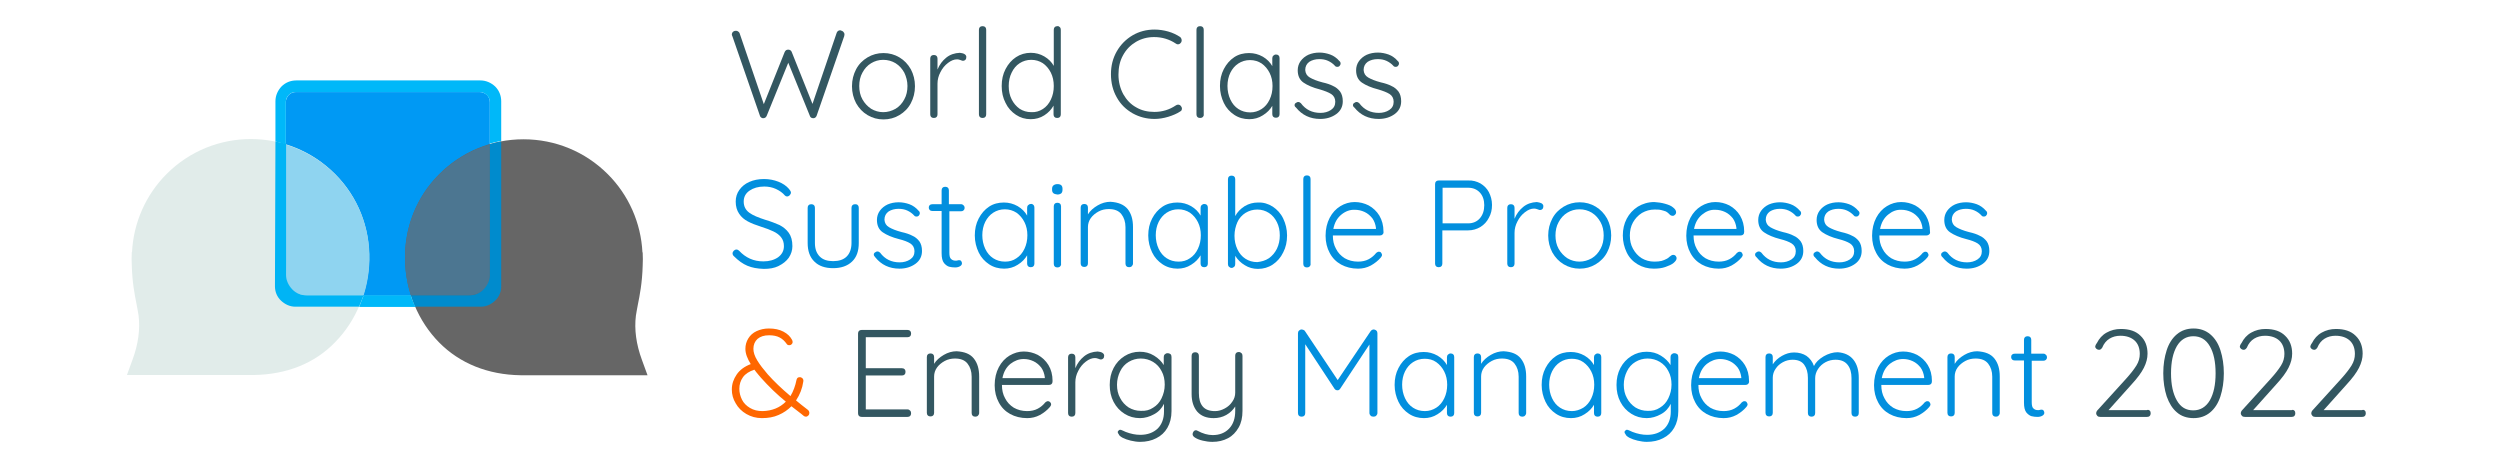 <?xml version="1.0" encoding="utf-8"?>
<!-- Generator: Adobe Illustrator 26.4.1, SVG Export Plug-In . SVG Version: 6.00 Build 0)  -->
<svg version="1.1" id="Capa_1" xmlns="http://www.w3.org/2000/svg" xmlns:xlink="http://www.w3.org/1999/xlink" x="0px" y="0px"
	 viewBox="0 0 1032 188" style="enable-background:new 0 0 1032 188;" xml:space="preserve">
<style type="text/css">
	.st0{fill:#335761;}
	.st1{fill:#028FDE;}
	.st2{fill:#FF6700;}
	.st3{fill:none;stroke:#666666;stroke-width:30;stroke-miterlimit:10;}
	.st4{fill:#0099F4;}
	.st5{fill:#666666;}
	.st6{fill:#4C7691;}
	.st7{fill:#E1ECEA;}
	.st8{fill:#8FD4F0;}
	.st9{fill:#00B8F9;}
	.st10{fill:#008BCD;}
	.st11{fill:#00B4F5;}
</style>
<g>
	<g>
		<path class="st0" d="M348.1,13.1c0.3,0.3,0.5,0.7,0.5,1.1l-0.1,0.7l-11.4,32.9c-0.1,0.3-0.3,0.5-0.5,0.7c-0.3,0.2-0.5,0.3-0.8,0.3
			c-0.8,0-1.3-0.3-1.5-1l-8.9-21.9l-8.9,21.9c-0.3,0.7-0.8,1-1.5,1c-0.3,0-0.6-0.1-0.8-0.3c-0.3-0.2-0.4-0.4-0.5-0.7l-11.4-32.9
			c-0.1-0.2-0.2-0.4-0.2-0.6c0-0.5,0.2-0.9,0.5-1.2c0.4-0.3,0.7-0.4,1.2-0.4c0.3,0,0.7,0.1,0.9,0.3c0.3,0.2,0.5,0.4,0.6,0.7
			L315.3,43l8.6-21.5c0.3-0.7,0.8-1,1.4-1c0.3,0,0.6,0,0.9,0.2c0.3,0.2,0.5,0.4,0.6,0.7l8.6,21.5l10-29.4c0.3-0.7,0.8-1,1.5-1
			C347.4,12.7,347.8,12.8,348.1,13.1z"/>
		<path class="st0" d="M376,42.6c-1.1,2.1-2.7,3.7-4.7,4.9c-2,1.2-4.2,1.8-6.6,1.8c-2.4,0-4.6-0.6-6.6-1.8c-2-1.2-3.5-2.8-4.7-4.9
			c-1.1-2.1-1.7-4.4-1.7-7s0.6-4.9,1.7-7c1.1-2.1,2.7-3.7,4.7-4.9c2-1.2,4.2-1.8,6.6-1.8c2.4,0,4.6,0.6,6.6,1.8
			c2,1.2,3.5,2.8,4.7,4.9c1.1,2.1,1.7,4.4,1.7,7S377.1,40.5,376,42.6z M373.3,30c-0.9-1.6-2-2.9-3.6-3.9c-1.5-0.9-3.2-1.4-5.1-1.4
			c-1.9,0-3.5,0.5-5,1.4c-1.5,0.9-2.7,2.2-3.6,3.9c-0.9,1.6-1.3,3.5-1.3,5.5c0,2,0.4,3.9,1.3,5.5c0.9,1.6,2.1,2.9,3.6,3.9
			c1.5,0.9,3.2,1.4,5,1.4c1.8,0,3.5-0.5,5.1-1.4c1.5-0.9,2.7-2.2,3.6-3.9c0.9-1.6,1.3-3.5,1.3-5.5C374.6,33.5,374.1,31.7,373.3,30z"
			/>
		<path class="st0" d="M398.1,22.3c0.5,0.3,0.8,0.7,0.8,1.2c0,0.5-0.1,0.9-0.4,1.2c-0.3,0.3-0.6,0.4-1,0.4c-0.2,0-0.5-0.1-1-0.3
			c-0.5-0.2-1-0.3-1.4-0.3c-1.3,0-2.5,0.5-3.8,1.5c-1.3,1-2.3,2.2-3.1,3.8c-0.8,1.5-1.2,3.1-1.2,4.7v12.7c0,0.4-0.1,0.8-0.4,1.1
			c-0.3,0.3-0.7,0.4-1.1,0.4c-0.4,0-0.8-0.1-1.1-0.4c-0.3-0.3-0.4-0.7-0.4-1.1v-23c0-0.4,0.1-0.8,0.4-1.1c0.3-0.3,0.7-0.4,1.1-0.4
			c0.4,0,0.8,0.1,1.1,0.4c0.3,0.3,0.4,0.7,0.4,1.1v4.5c0.8-2,2-3.6,3.6-4.9c1.6-1.3,3.5-1.9,5.6-2C396.9,21.9,397.6,22,398.1,22.3z"
			/>
		<path class="st0" d="M406.7,48.3c-0.3,0.3-0.7,0.4-1.1,0.4c-0.4,0-0.8-0.1-1.1-0.4c-0.3-0.3-0.4-0.7-0.4-1.1V12.3
			c0-0.4,0.1-0.8,0.4-1.1c0.3-0.3,0.7-0.4,1.1-0.4c0.4,0,0.8,0.1,1.1,0.4c0.3,0.3,0.4,0.7,0.4,1.1v34.9
			C407.1,47.6,407,48,406.7,48.3z"/>
		<path class="st0" d="M437.5,11.2c0.3,0.3,0.4,0.7,0.4,1.1v34.9c0,0.4-0.1,0.8-0.4,1.1c-0.3,0.3-0.7,0.4-1.1,0.4
			c-0.4,0-0.8-0.1-1.1-0.4c-0.3-0.3-0.4-0.7-0.4-1.1v-3.6c-0.9,1.6-2.1,2.9-3.8,4c-1.7,1.1-3.6,1.6-5.6,1.6c-2.3,0-4.3-0.6-6.1-1.8
			c-1.8-1.2-3.3-2.8-4.3-4.9c-1.1-2.1-1.6-4.4-1.6-7c0-2.6,0.5-4.9,1.6-7c1.1-2.1,2.5-3.7,4.3-4.9c1.8-1.2,3.9-1.8,6.1-1.8
			c2,0,3.9,0.5,5.6,1.5c1.7,1,3,2.3,3.9,3.9V12.3c0-0.4,0.1-0.8,0.4-1.1c0.3-0.3,0.7-0.4,1.1-0.4C436.8,10.7,437.2,10.9,437.5,11.2z
			 M430.5,45c1.4-0.9,2.5-2.2,3.3-3.9c0.8-1.7,1.2-3.5,1.2-5.6c0-2-0.4-3.9-1.2-5.5c-0.8-1.6-1.9-2.9-3.3-3.9
			c-1.4-0.9-3-1.4-4.8-1.4c-1.8,0-3.4,0.5-4.8,1.4c-1.4,0.9-2.5,2.2-3.3,3.9c-0.8,1.6-1.2,3.5-1.2,5.5c0,2.1,0.4,3.9,1.2,5.5
			c0.8,1.6,1.9,2.9,3.3,3.9c1.4,0.9,3,1.4,4.8,1.4C427.5,46.4,429.1,45.9,430.5,45z"/>
		<path class="st0" d="M487.8,16.7c0,0.3-0.1,0.7-0.4,1c-0.3,0.4-0.7,0.6-1.2,0.6c-0.3,0-0.5-0.1-0.8-0.3c-2.7-1.8-5.7-2.7-9-2.7
			c-2.8,0-5.3,0.7-7.5,2c-2.2,1.3-4,3.1-5.3,5.5c-1.3,2.3-1.9,5-1.9,8c0,3,0.7,5.7,2,8.1c1.3,2.3,3.1,4.2,5.3,5.4
			c2.2,1.3,4.7,1.9,7.5,1.9c3.3,0,6.2-0.9,8.9-2.7c0.3-0.2,0.6-0.3,0.9-0.3c0.5,0,0.9,0.2,1.2,0.6c0.2,0.3,0.4,0.6,0.4,1
			c0,0.5-0.2,1-0.7,1.2c-1.3,0.9-3,1.6-4.9,2.2c-2,0.6-3.9,0.9-5.7,0.9c-3.3,0-6.3-0.8-9-2.3c-2.8-1.6-5-3.7-6.6-6.6
			c-1.6-2.8-2.4-6-2.4-9.6c0-3.5,0.8-6.6,2.4-9.4c1.6-2.8,3.8-5,6.5-6.6c2.7-1.6,5.8-2.4,9.1-2.4c1.9,0,3.8,0.3,5.6,0.8
			c1.8,0.5,3.5,1.3,5,2.3C487.6,15.7,487.8,16.2,487.8,16.7z"/>
		<path class="st0" d="M496.5,48.3c-0.3,0.3-0.7,0.4-1.1,0.4s-0.8-0.1-1.1-0.4c-0.3-0.3-0.4-0.7-0.4-1.1V12.3c0-0.4,0.1-0.8,0.4-1.1
			c0.3-0.3,0.7-0.4,1.1-0.4s0.8,0.1,1.1,0.4c0.3,0.3,0.4,0.7,0.4,1.1v34.9C497,47.6,496.8,48,496.5,48.3z"/>
		<path class="st0" d="M527.8,22.9c0.3,0.3,0.4,0.7,0.4,1.1v23.1c0,0.4-0.1,0.8-0.4,1.1c-0.3,0.3-0.7,0.4-1.1,0.4s-0.8-0.1-1.1-0.4
			c-0.3-0.3-0.4-0.7-0.4-1.1v-3.4c-0.9,1.5-2.1,2.8-3.9,3.9c-1.7,1.1-3.6,1.6-5.6,1.6c-2.3,0-4.4-0.6-6.2-1.8
			c-1.8-1.2-3.3-2.8-4.3-4.9c-1-2.1-1.6-4.4-1.6-7c0-2.6,0.5-4.9,1.6-7c1.1-2.1,2.5-3.7,4.3-4.9c1.8-1.2,3.9-1.7,6.1-1.7
			c2.1,0,3.9,0.5,5.7,1.5c1.7,1,3,2.3,3.9,3.9v-3.2c0-0.4,0.1-0.8,0.4-1.1c0.3-0.3,0.7-0.5,1.1-0.5S527.5,22.6,527.8,22.9z
			 M520.8,45c1.4-0.9,2.5-2.2,3.3-3.9c0.8-1.7,1.2-3.5,1.2-5.6c0-2-0.4-3.8-1.2-5.4c-0.8-1.6-1.9-2.9-3.3-3.9
			c-1.4-0.9-3-1.4-4.8-1.4c-1.8,0-3.4,0.5-4.8,1.4c-1.4,0.9-2.5,2.2-3.3,3.8c-0.8,1.6-1.2,3.5-1.2,5.5s0.4,3.9,1.2,5.6
			c0.8,1.7,1.9,3,3.3,3.9c1.4,0.9,3,1.4,4.9,1.4C517.8,46.4,519.4,45.9,520.8,45z"/>
		<path class="st0" d="M534.4,43.4c0-0.4,0.2-0.8,0.7-1c0.2-0.2,0.5-0.3,0.8-0.3c0.4,0,0.8,0.2,1.1,0.5c2,2.7,4.7,4,8.1,4
			c1.6,0,3.1-0.4,4.3-1.2c1.2-0.8,1.8-1.9,1.8-3.4c0-1.4-0.6-2.5-1.7-3.2c-1.1-0.7-2.7-1.3-4.7-1.9c-2.8-0.7-5.1-1.7-6.7-2.8
			c-1.6-1.1-2.4-2.8-2.4-5.1c0-1.4,0.4-2.7,1.2-3.8c0.8-1.1,1.9-2,3.2-2.6c1.4-0.6,2.9-0.9,4.6-0.9c1.5,0,3,0.3,4.4,0.8
			s2.8,1.5,3.8,2.7c0.3,0.2,0.5,0.6,0.5,1c0,0.4-0.2,0.8-0.5,1.1c-0.2,0.2-0.5,0.3-0.9,0.3c-0.3,0-0.7-0.1-0.9-0.4
			c-0.8-0.9-1.8-1.6-2.9-2.1c-1.1-0.5-2.3-0.7-3.6-0.7c-1.6,0-3,0.4-4.1,1.1c-1.1,0.8-1.7,1.9-1.7,3.4c0.1,1.4,0.7,2.4,1.9,3.1
			c1.2,0.7,2.9,1.4,5.2,2c1.8,0.4,3.3,0.9,4.4,1.5c1.2,0.5,2.1,1.3,2.9,2.3c0.7,1,1.1,2.3,1.1,4c0,2.2-0.9,4-2.7,5.3
			c-1.8,1.3-4,2-6.6,2c-4.2,0-7.5-1.6-10-4.7C534.6,44.1,534.4,43.8,534.4,43.4z"/>
		<path class="st0" d="M558.5,43.4c0-0.4,0.2-0.8,0.7-1c0.2-0.2,0.5-0.3,0.8-0.3c0.4,0,0.8,0.2,1.1,0.5c2,2.7,4.7,4,8.1,4
			c1.6,0,3.1-0.4,4.3-1.2c1.2-0.8,1.8-1.9,1.8-3.4c0-1.4-0.6-2.5-1.7-3.2c-1.1-0.7-2.7-1.3-4.7-1.9c-2.8-0.7-5.1-1.7-6.7-2.8
			c-1.6-1.1-2.4-2.8-2.4-5.1c0-1.4,0.4-2.7,1.2-3.8c0.8-1.1,1.9-2,3.2-2.6c1.4-0.6,2.9-0.9,4.6-0.9c1.5,0,3,0.3,4.4,0.8
			s2.8,1.5,3.8,2.7c0.3,0.2,0.5,0.6,0.5,1c0,0.4-0.2,0.8-0.5,1.1c-0.2,0.2-0.5,0.3-0.9,0.3c-0.3,0-0.7-0.1-0.9-0.4
			c-0.8-0.9-1.8-1.6-2.9-2.1c-1.1-0.5-2.3-0.7-3.6-0.7c-1.6,0-3,0.4-4.1,1.1c-1.1,0.8-1.7,1.9-1.7,3.4c0.1,1.4,0.7,2.4,1.9,3.1
			c1.2,0.7,2.9,1.4,5.2,2c1.8,0.4,3.3,0.9,4.4,1.5c1.2,0.5,2.1,1.3,2.9,2.3c0.7,1,1.1,2.3,1.1,4c0,2.2-0.9,4-2.7,5.3
			c-1.8,1.3-4,2-6.6,2c-4.2,0-7.5-1.6-10-4.7C558.7,44.1,558.5,43.8,558.5,43.4z"/>
		<path class="st1" d="M308.5,109.7c-1.9-0.8-3.7-2.1-5.5-3.9c-0.4-0.3-0.6-0.8-0.6-1.2c0-0.4,0.2-0.8,0.5-1.1
			c0.3-0.3,0.7-0.5,1.1-0.5s0.8,0.2,1.1,0.5c2.7,2.9,6,4.4,10,4.4c2.5,0,4.5-0.6,6.1-1.7c1.6-1.2,2.4-2.7,2.4-4.6
			c0-1.5-0.4-2.7-1.2-3.7c-0.8-1-1.9-1.8-3.2-2.4c-1.3-0.6-3-1.3-5-1.9c-2.2-0.7-4-1.4-5.5-2.2c-1.5-0.8-2.7-1.8-3.6-3.2
			c-0.9-1.3-1.4-3-1.4-5c0-1.8,0.5-3.4,1.5-4.8c1-1.4,2.3-2.5,4.1-3.3c1.8-0.8,3.8-1.2,6.1-1.2c2.1,0,4.1,0.4,5.9,1.1
			c1.8,0.7,3.3,1.7,4.4,3c0.5,0.6,0.8,1.1,0.8,1.5c0,0.4-0.2,0.7-0.5,1.1c-0.3,0.3-0.7,0.5-1.1,0.5c-0.3,0-0.6-0.1-0.9-0.4
			c-0.9-1.1-2.2-2-3.7-2.7c-1.5-0.7-3.2-1-4.8-1c-2.5,0-4.5,0.6-6.1,1.7c-1.6,1.1-2.4,2.6-2.4,4.5c0,2,0.8,3.5,2.3,4.6
			c1.5,1.1,3.7,2,6.5,2.9c2.4,0.7,4.4,1.5,6,2.2c1.5,0.8,2.8,1.8,3.8,3.2c1,1.4,1.5,3.2,1.5,5.5c0,1.7-0.5,3.3-1.5,4.8
			c-1,1.4-2.4,2.5-4.2,3.4s-3.8,1.2-6.1,1.2C312.5,110.9,310.4,110.5,308.5,109.7z"/>
		<path class="st1" d="M354.1,84.7c0.3,0.3,0.4,0.7,0.4,1.1v14.5c0,3.4-0.9,5.9-2.8,7.7c-1.9,1.8-4.5,2.7-7.8,2.7
			c-3.3,0-5.9-0.9-7.7-2.7c-1.9-1.8-2.8-4.4-2.8-7.7V85.8c0-0.4,0.1-0.8,0.4-1.1c0.3-0.3,0.7-0.4,1.1-0.4c0.4,0,0.8,0.1,1.1,0.4
			c0.3,0.3,0.4,0.7,0.4,1.1v14.5c0,2.5,0.7,4.3,2,5.6c1.3,1.3,3.1,1.9,5.5,1.9c2.4,0,4.3-0.6,5.6-1.9c1.3-1.3,2-3.2,2-5.6V85.8
			c0-0.4,0.1-0.8,0.4-1.1c0.3-0.3,0.7-0.4,1.1-0.4C353.5,84.3,353.9,84.4,354.1,84.7z"/>
		<path class="st1" d="M360.7,105.1c0-0.4,0.2-0.8,0.7-1c0.2-0.2,0.5-0.3,0.8-0.3c0.4,0,0.8,0.2,1.1,0.5c2,2.7,4.7,4,8.1,4
			c1.6,0,3.1-0.4,4.3-1.2c1.2-0.8,1.8-1.9,1.8-3.4c0-1.4-0.6-2.5-1.7-3.2c-1.1-0.7-2.7-1.3-4.7-1.8c-2.8-0.7-5.1-1.7-6.7-2.8
			c-1.6-1.1-2.4-2.8-2.4-5.1c0-1.4,0.4-2.7,1.2-3.8c0.8-1.1,1.9-2,3.2-2.6c1.4-0.6,2.9-0.9,4.6-0.9c1.5,0,3,0.3,4.4,0.8
			s2.8,1.5,3.8,2.7c0.3,0.2,0.5,0.6,0.5,1c0,0.4-0.2,0.8-0.5,1.1c-0.2,0.2-0.5,0.3-0.9,0.3c-0.3,0-0.7-0.1-0.9-0.4
			c-0.8-0.9-1.8-1.6-2.9-2.1c-1.1-0.5-2.3-0.7-3.6-0.7c-1.6,0-3,0.4-4.1,1.1c-1.1,0.8-1.7,1.9-1.7,3.4c0.1,1.4,0.7,2.4,1.9,3.1
			s2.9,1.4,5.2,2c1.8,0.4,3.3,0.9,4.4,1.5c1.2,0.5,2.1,1.3,2.9,2.3c0.7,1,1.1,2.3,1.1,4c0,2.2-0.9,4-2.7,5.3c-1.8,1.3-4,2-6.6,2
			c-4.2,0-7.5-1.6-10-4.7C360.9,105.8,360.7,105.4,360.7,105.1z"/>
		<path class="st1" d="M391.9,87.1v17.2c0,1.3,0.2,2.2,0.7,2.6c0.5,0.5,1.1,0.7,1.9,0.7c0.2,0,0.5,0,0.8-0.1
			c0.3-0.1,0.5-0.1,0.7-0.1c0.3,0,0.6,0.1,0.8,0.4c0.2,0.3,0.3,0.6,0.3,0.9c0,0.5-0.3,0.9-0.8,1.2c-0.5,0.3-1.2,0.5-2,0.5
			c-0.9,0-1.7-0.1-2.5-0.3c-0.7-0.2-1.4-0.7-2.1-1.5c-0.7-0.9-1-2.2-1-4.1V87.1h-3.8c-0.4,0-0.8-0.1-1.1-0.4c-0.3-0.3-0.4-0.6-0.4-1
			c0-0.4,0.1-0.8,0.4-1c0.3-0.3,0.6-0.4,1.1-0.4h3.8v-5.7c0-0.4,0.1-0.8,0.4-1.1c0.3-0.3,0.7-0.4,1.1-0.4c0.4,0,0.8,0.1,1.1,0.4
			s0.4,0.7,0.4,1.1v5.7h5.1c0.4,0,0.7,0.2,1,0.5c0.3,0.3,0.4,0.7,0.4,1c0,0.4-0.1,0.7-0.4,1c-0.3,0.3-0.6,0.4-1,0.4H391.9z"/>
		<path class="st1" d="M426.6,84.6c0.3,0.3,0.4,0.7,0.4,1.1v23.1c0,0.4-0.1,0.8-0.4,1.1c-0.3,0.3-0.7,0.4-1.1,0.4
			c-0.4,0-0.8-0.1-1.1-0.4c-0.3-0.3-0.4-0.7-0.4-1.1v-3.4c-0.9,1.5-2.1,2.8-3.9,3.9c-1.7,1.1-3.6,1.6-5.6,1.6
			c-2.3,0-4.4-0.6-6.2-1.8c-1.8-1.2-3.3-2.8-4.3-4.9c-1-2.1-1.6-4.4-1.6-7s0.5-4.9,1.6-7c1.1-2.1,2.5-3.7,4.3-4.9
			c1.8-1.2,3.9-1.7,6.1-1.7c2.1,0,3.9,0.5,5.7,1.5c1.7,1,3,2.3,3.9,3.9v-3.2c0-0.4,0.1-0.8,0.4-1.1c0.3-0.3,0.7-0.5,1.1-0.5
			C425.9,84.1,426.3,84.3,426.6,84.6z M419.6,106.6c1.4-0.9,2.5-2.2,3.3-3.9c0.8-1.7,1.2-3.5,1.2-5.6c0-2-0.4-3.8-1.2-5.4
			c-0.8-1.6-1.9-2.9-3.3-3.9c-1.4-0.9-3-1.4-4.8-1.4c-1.8,0-3.4,0.5-4.8,1.4c-1.4,0.9-2.5,2.2-3.3,3.8c-0.8,1.6-1.2,3.5-1.2,5.5
			s0.4,3.9,1.2,5.6c0.8,1.7,1.9,3,3.3,3.9c1.4,0.9,3,1.4,4.9,1.4C416.6,108,418.2,107.6,419.6,106.6z"/>
		<path class="st1" d="M434.9,79.8c-0.4-0.3-0.6-0.8-0.6-1.4v-0.5c0-0.6,0.2-1.1,0.6-1.4c0.4-0.3,0.9-0.5,1.6-0.5
			c1.4,0,2.1,0.6,2.1,1.9v0.5c0,0.6-0.2,1.1-0.5,1.4c-0.4,0.3-0.9,0.5-1.6,0.5C435.9,80.2,435.3,80.1,434.9,79.8z M437.6,110
			c-0.3,0.3-0.7,0.4-1.1,0.4c-0.4,0-0.8-0.1-1.1-0.4c-0.3-0.3-0.4-0.7-0.4-1.1V85.2c0-0.4,0.1-0.8,0.4-1.1c0.3-0.3,0.7-0.4,1.1-0.4
			c0.4,0,0.8,0.1,1.1,0.4c0.3,0.3,0.4,0.7,0.4,1.1v23.6C438.1,109.3,437.9,109.7,437.6,110z"/>
		<path class="st1" d="M465.5,86.3c1.5,1.9,2.2,4.3,2.2,7.4v15.1c0,0.4-0.2,0.8-0.5,1.1c-0.3,0.3-0.7,0.4-1.1,0.4
			c-0.4,0-0.8-0.1-1.1-0.4c-0.3-0.3-0.4-0.7-0.4-1.1v-15c0-2.2-0.6-4-1.7-5.4c-1.1-1.4-2.8-2.1-5.2-2.1c-1.5,0-2.9,0.3-4.2,1
			c-1.3,0.7-2.4,1.6-3.2,2.7c-0.8,1.1-1.2,2.4-1.2,3.7v15c0,0.4-0.1,0.8-0.4,1.1c-0.3,0.3-0.7,0.4-1.1,0.4c-0.4,0-0.8-0.1-1.1-0.4
			s-0.4-0.7-0.4-1.1v-23c0-0.4,0.1-0.8,0.4-1.1c0.3-0.3,0.7-0.4,1.1-0.4c0.4,0,0.8,0.1,1.1,0.4c0.3,0.3,0.4,0.7,0.4,1.1v2.8
			c0.9-1.5,2.3-2.7,4-3.7c1.7-1,3.5-1.5,5.3-1.5C461.7,83.5,464,84.5,465.5,86.3z"/>
		<path class="st1" d="M498.2,84.6c0.3,0.3,0.4,0.7,0.4,1.1v23.1c0,0.4-0.1,0.8-0.4,1.1c-0.3,0.3-0.7,0.4-1.1,0.4s-0.8-0.1-1.1-0.4
			c-0.3-0.3-0.4-0.7-0.4-1.1v-3.4c-0.9,1.5-2.1,2.8-3.9,3.9c-1.7,1.1-3.6,1.6-5.6,1.6c-2.3,0-4.4-0.6-6.2-1.8
			c-1.8-1.2-3.3-2.8-4.3-4.9c-1-2.1-1.6-4.4-1.6-7s0.5-4.9,1.6-7c1.1-2.1,2.5-3.7,4.3-4.9c1.8-1.2,3.9-1.7,6.1-1.7
			c2.1,0,3.9,0.5,5.7,1.5c1.7,1,3,2.3,3.9,3.9v-3.2c0-0.4,0.1-0.8,0.4-1.1c0.3-0.3,0.7-0.5,1.1-0.5S497.9,84.3,498.2,84.6z
			 M491.2,106.6c1.4-0.9,2.5-2.2,3.3-3.9c0.8-1.7,1.2-3.5,1.2-5.6c0-2-0.4-3.8-1.2-5.4c-0.8-1.6-1.9-2.9-3.3-3.9
			c-1.4-0.9-3-1.4-4.8-1.4s-3.4,0.5-4.8,1.4c-1.4,0.9-2.5,2.2-3.3,3.8c-0.8,1.6-1.2,3.5-1.2,5.5s0.4,3.9,1.2,5.6
			c0.8,1.7,1.9,3,3.3,3.9c1.4,0.9,3,1.4,4.9,1.4C488.2,108,489.8,107.6,491.2,106.6z"/>
		<path class="st1" d="M525.4,85.3c1.8,1.2,3.3,2.8,4.3,4.9c1,2.1,1.6,4.4,1.6,7c0,2.6-0.5,4.9-1.6,7c-1,2.1-2.5,3.8-4.3,5
			s-3.9,1.8-6.1,1.8c-2,0-3.8-0.5-5.4-1.5c-1.7-1-3-2.3-4-3.9v3.4c0,0.4-0.1,0.8-0.4,1.1c-0.3,0.3-0.7,0.5-1.1,0.5
			c-0.4,0-0.8-0.2-1.1-0.5c-0.3-0.3-0.4-0.7-0.4-1.1V74c0-0.4,0.1-0.8,0.4-1.1c0.3-0.3,0.7-0.4,1.1-0.4c0.4,0,0.8,0.1,1.1,0.4
			c0.3,0.3,0.4,0.7,0.4,1.1v15.2c0.9-1.7,2.2-3,3.9-4.1c1.7-1,3.5-1.5,5.5-1.5C521.5,83.5,523.5,84.1,525.4,85.3z M523.8,106.6
			c1.4-1,2.5-2.3,3.3-3.9c0.8-1.7,1.2-3.5,1.2-5.5c0-2.1-0.4-3.9-1.2-5.5c-0.8-1.6-1.9-2.9-3.3-3.8c-1.4-0.9-3-1.4-4.8-1.4
			c-1.8,0-3.4,0.5-4.9,1.4c-1.4,0.9-2.6,2.2-3.3,3.8s-1.2,3.5-1.2,5.6s0.4,3.9,1.2,5.6c0.8,1.7,1.9,3,3.3,3.9c1.4,0.9,3,1.4,4.9,1.4
			C520.7,108,522.3,107.6,523.8,106.6z"/>
		<path class="st1" d="M540.6,110c-0.3,0.3-0.7,0.4-1.1,0.4s-0.8-0.1-1.1-0.4s-0.4-0.7-0.4-1.1V73.9c0-0.4,0.1-0.8,0.4-1.1
			c0.3-0.3,0.7-0.4,1.1-0.4s0.8,0.1,1.1,0.4c0.3,0.3,0.4,0.7,0.4,1.1v34.9C541.1,109.3,540.9,109.7,540.6,110z"/>
		<path class="st1" d="M570.7,96.8c-0.3,0.3-0.7,0.4-1.1,0.4h-19.4c0,2.1,0.4,3.9,1.3,5.5c0.8,1.6,2,2.9,3.6,3.9
			c1.6,0.9,3.4,1.4,5.5,1.4c1.6,0,3.1-0.3,4.4-1c1.3-0.7,2.3-1.6,3.1-2.6c0.4-0.3,0.7-0.5,1.1-0.5s0.7,0.1,0.9,0.4s0.4,0.6,0.4,0.9
			c0,0.4-0.2,0.7-0.5,1.1c-1.1,1.3-2.5,2.4-4.1,3.3c-1.7,0.9-3.4,1.3-5.3,1.3c-2.6,0-5-0.6-7-1.7c-2-1.1-3.6-2.7-4.7-4.8
			c-1.1-2-1.7-4.4-1.7-7.1c0-2.8,0.6-5.3,1.7-7.4c1.1-2.1,2.6-3.7,4.4-4.8c1.8-1.1,3.8-1.7,5.9-1.7c2.1,0,4,0.5,5.8,1.4
			c1.8,1,3.3,2.4,4.4,4.2c1.1,1.9,1.7,4,1.7,6.6C571.2,96.2,571,96.5,570.7,96.8z M553.7,88.6c-1.7,1.4-2.8,3.3-3.3,5.9H568v-0.4
			c-0.2-1.5-0.7-2.9-1.5-4c-0.9-1.1-1.9-2-3.2-2.6c-1.3-0.6-2.6-0.9-4-0.9C557.3,86.5,555.4,87.2,553.7,88.6z"/>
		<path class="st1" d="M611.1,75.7c1.5,0.9,2.7,2.1,3.5,3.6c0.8,1.6,1.3,3.3,1.3,5.3s-0.4,3.7-1.3,5.3c-0.8,1.6-2,2.9-3.5,3.8
			c-1.5,0.9-3.2,1.4-5.1,1.4h-10.6v13.7c0,0.4-0.1,0.8-0.4,1.1s-0.7,0.4-1.1,0.4c-0.4,0-0.8-0.1-1.1-0.4c-0.3-0.3-0.4-0.7-0.4-1.1
			V76c0-0.4,0.1-0.8,0.4-1.1c0.3-0.3,0.7-0.4,1.1-0.4h12.2C607.9,74.4,609.6,74.9,611.1,75.7z M610.9,90.1c1.2-1.4,1.8-3.2,1.8-5.4
			c0-2.1-0.6-3.9-1.8-5.2c-1.2-1.3-2.8-2-4.8-2h-10.6v14.7h10.6C608,92.2,609.7,91.5,610.9,90.1z"/>
		<path class="st1" d="M636.3,83.9c0.5,0.3,0.8,0.7,0.8,1.2c0,0.5-0.1,0.9-0.4,1.2c-0.3,0.3-0.6,0.4-1,0.4c-0.2,0-0.5-0.1-1-0.3
			c-0.5-0.2-1-0.3-1.4-0.3c-1.3,0-2.5,0.5-3.8,1.5c-1.3,1-2.3,2.2-3.1,3.8c-0.8,1.5-1.2,3.1-1.2,4.7v12.7c0,0.4-0.1,0.8-0.4,1.1
			c-0.3,0.3-0.7,0.4-1.1,0.4c-0.4,0-0.8-0.1-1.1-0.4s-0.4-0.7-0.4-1.1v-23c0-0.4,0.1-0.8,0.4-1.1c0.3-0.3,0.7-0.4,1.1-0.4
			c0.4,0,0.8,0.1,1.1,0.4c0.3,0.3,0.4,0.7,0.4,1.1v4.5c0.8-2,2-3.6,3.6-4.9s3.5-1.9,5.6-2C635.2,83.5,635.8,83.7,636.3,83.9z"/>
		<path class="st1" d="M663.4,104.2c-1.1,2.1-2.7,3.7-4.7,4.9c-2,1.2-4.2,1.8-6.6,1.8c-2.4,0-4.6-0.6-6.6-1.8
			c-2-1.2-3.5-2.8-4.7-4.9c-1.1-2.1-1.7-4.4-1.7-7s0.6-4.9,1.7-7c1.1-2.1,2.7-3.7,4.7-4.9c2-1.2,4.2-1.8,6.6-1.8
			c2.4,0,4.6,0.6,6.6,1.8c2,1.2,3.5,2.8,4.7,4.9c1.1,2.1,1.7,4.4,1.7,7S664.5,102.1,663.4,104.2z M660.7,91.7
			c-0.9-1.6-2-2.9-3.6-3.9c-1.5-0.9-3.2-1.4-5.1-1.4c-1.9,0-3.5,0.5-5,1.4c-1.5,0.9-2.7,2.2-3.6,3.9c-0.9,1.6-1.3,3.5-1.3,5.5
			c0,2,0.4,3.9,1.3,5.5c0.9,1.6,2.1,2.9,3.6,3.9c1.5,0.9,3.2,1.4,5,1.4c1.8,0,3.5-0.5,5.1-1.4c1.5-0.9,2.7-2.2,3.6-3.9
			c0.9-1.6,1.3-3.5,1.3-5.5S661.6,93.3,660.7,91.7z"/>
		<path class="st1" d="M687.3,84.1c1.4,0.4,2.5,0.8,3.3,1.5c0.8,0.6,1.3,1.3,1.3,2c0,0.4-0.1,0.7-0.4,1s-0.6,0.5-1,0.5
			c-0.3,0-0.6-0.1-0.8-0.2c-0.2-0.1-0.5-0.3-0.7-0.6c-0.4-0.4-0.9-0.8-1.3-1c-0.5-0.2-1.2-0.4-2-0.6c-0.8-0.2-1.7-0.2-2.7-0.2
			c-1.9,0-3.6,0.5-5.2,1.4c-1.6,1-2.8,2.3-3.7,3.9s-1.3,3.5-1.3,5.4c0,2.1,0.4,3.9,1.3,5.5c0.9,1.6,2,2.9,3.6,3.9
			c1.5,0.9,3.3,1.4,5.2,1.4c1.2,0,2.2-0.1,3-0.3c0.7-0.2,1.5-0.5,2.2-0.9c0.2-0.1,0.7-0.4,1.2-0.9c0.3-0.2,0.5-0.4,0.7-0.5
			c0.2-0.1,0.4-0.2,0.7-0.2c0.4,0,0.7,0.1,1,0.4c0.2,0.3,0.4,0.6,0.4,1c0,0.6-0.4,1.2-1.2,1.9c-0.8,0.7-2,1.2-3.4,1.7
			c-1.4,0.5-3,0.7-4.8,0.7c-2.5,0-4.7-0.6-6.7-1.8c-2-1.2-3.5-2.8-4.5-4.9s-1.6-4.4-1.6-7c0-2.5,0.5-4.8,1.6-6.9
			c1.1-2.1,2.6-3.7,4.6-5c2-1.2,4.3-1.9,6.8-1.9C684.4,83.5,685.9,83.7,687.3,84.1z"/>
		<path class="st1" d="M719.6,96.8c-0.3,0.3-0.7,0.4-1.1,0.4h-19.4c0,2.1,0.4,3.9,1.3,5.5c0.8,1.6,2,2.9,3.6,3.9
			c1.6,0.9,3.4,1.4,5.5,1.4c1.6,0,3.1-0.3,4.4-1c1.3-0.7,2.3-1.6,3.1-2.6c0.4-0.3,0.7-0.5,1.1-0.5s0.7,0.1,0.9,0.4s0.4,0.6,0.4,0.9
			c0,0.4-0.2,0.7-0.5,1.1c-1.1,1.3-2.5,2.4-4.1,3.3c-1.7,0.9-3.4,1.3-5.3,1.3c-2.6,0-5-0.6-7-1.7c-2-1.1-3.6-2.7-4.7-4.8
			c-1.1-2-1.7-4.4-1.7-7.1c0-2.8,0.6-5.3,1.7-7.4c1.1-2.1,2.6-3.7,4.4-4.8c1.8-1.1,3.8-1.7,5.9-1.7c2.1,0,4,0.5,5.8,1.4
			c1.8,1,3.3,2.4,4.4,4.2c1.1,1.9,1.7,4,1.7,6.6C720,96.2,719.9,96.5,719.6,96.8z M702.6,88.6c-1.7,1.4-2.8,3.3-3.3,5.9h17.5v-0.4
			c-0.2-1.5-0.7-2.9-1.5-4c-0.9-1.1-1.9-2-3.2-2.6c-1.3-0.6-2.6-0.9-4-0.9C706.1,86.5,704.3,87.2,702.6,88.6z"/>
		<path class="st1" d="M724.5,105.1c0-0.4,0.2-0.8,0.7-1c0.2-0.2,0.5-0.3,0.8-0.3c0.4,0,0.8,0.2,1.1,0.5c2,2.7,4.7,4,8.1,4
			c1.6,0,3.1-0.4,4.3-1.2c1.2-0.8,1.8-1.9,1.8-3.4c0-1.4-0.6-2.5-1.7-3.2c-1.1-0.7-2.7-1.3-4.7-1.8c-2.8-0.7-5.1-1.7-6.7-2.8
			c-1.6-1.1-2.4-2.8-2.4-5.1c0-1.4,0.4-2.7,1.2-3.8c0.8-1.1,1.9-2,3.2-2.6c1.4-0.6,2.9-0.9,4.6-0.9c1.5,0,3,0.3,4.4,0.8
			s2.8,1.5,3.8,2.7c0.3,0.2,0.5,0.6,0.5,1c0,0.4-0.2,0.8-0.5,1.1c-0.2,0.2-0.5,0.3-0.9,0.3c-0.3,0-0.7-0.1-0.9-0.4
			c-0.8-0.9-1.8-1.6-2.9-2.1c-1.1-0.5-2.3-0.7-3.6-0.7c-1.6,0-3,0.4-4.1,1.1c-1.1,0.8-1.7,1.9-1.7,3.4c0.1,1.4,0.7,2.4,1.9,3.1
			c1.2,0.7,2.9,1.4,5.2,2c1.8,0.4,3.3,0.9,4.4,1.5c1.2,0.5,2.1,1.3,2.9,2.3c0.7,1,1.1,2.3,1.1,4c0,2.2-0.9,4-2.7,5.3
			c-1.8,1.3-4,2-6.6,2c-4.2,0-7.5-1.6-10-4.7C724.6,105.8,724.5,105.4,724.5,105.1z"/>
		<path class="st1" d="M748.6,105.1c0-0.4,0.2-0.8,0.7-1c0.2-0.2,0.5-0.3,0.8-0.3c0.4,0,0.8,0.2,1.1,0.5c2,2.7,4.7,4,8.1,4
			c1.6,0,3.1-0.4,4.3-1.2c1.2-0.8,1.8-1.9,1.8-3.4c0-1.4-0.6-2.5-1.7-3.2c-1.1-0.7-2.7-1.3-4.7-1.8c-2.8-0.7-5.1-1.7-6.7-2.8
			c-1.6-1.1-2.4-2.8-2.4-5.1c0-1.4,0.4-2.7,1.2-3.8c0.8-1.1,1.9-2,3.2-2.6c1.4-0.6,2.9-0.9,4.6-0.9c1.5,0,3,0.3,4.4,0.8
			s2.8,1.5,3.8,2.7c0.3,0.2,0.5,0.6,0.5,1c0,0.4-0.2,0.8-0.5,1.1c-0.2,0.2-0.5,0.3-0.9,0.3c-0.3,0-0.7-0.1-0.9-0.4
			c-0.8-0.9-1.8-1.6-2.9-2.1c-1.1-0.5-2.3-0.7-3.6-0.7c-1.6,0-3,0.4-4.1,1.1c-1.1,0.8-1.7,1.9-1.7,3.4c0.1,1.4,0.7,2.4,1.9,3.1
			c1.2,0.7,2.9,1.4,5.2,2c1.8,0.4,3.3,0.9,4.4,1.5c1.2,0.5,2.1,1.3,2.9,2.3c0.7,1,1.1,2.3,1.1,4c0,2.2-0.9,4-2.7,5.3
			c-1.8,1.3-4,2-6.6,2c-4.2,0-7.5-1.6-10-4.7C748.7,105.8,748.6,105.4,748.6,105.1z"/>
		<path class="st1" d="M796.3,96.8c-0.3,0.3-0.7,0.4-1.1,0.4h-19.4c0,2.1,0.4,3.9,1.3,5.5c0.8,1.6,2,2.9,3.6,3.9
			c1.6,0.9,3.4,1.4,5.5,1.4c1.6,0,3.1-0.3,4.4-1c1.3-0.7,2.3-1.6,3.1-2.6c0.4-0.3,0.7-0.5,1.1-0.5s0.7,0.1,0.9,0.4s0.4,0.6,0.4,0.9
			c0,0.4-0.2,0.7-0.5,1.1c-1.1,1.3-2.5,2.4-4.1,3.3c-1.7,0.9-3.4,1.3-5.3,1.3c-2.6,0-5-0.6-7-1.7c-2-1.1-3.6-2.7-4.7-4.8
			c-1.1-2-1.7-4.4-1.7-7.1c0-2.8,0.6-5.3,1.7-7.4c1.1-2.1,2.6-3.7,4.4-4.8c1.8-1.1,3.8-1.7,5.9-1.7c2.1,0,4,0.5,5.8,1.4
			c1.8,1,3.3,2.4,4.4,4.2c1.1,1.9,1.7,4,1.7,6.6C796.8,96.2,796.7,96.5,796.3,96.8z M779.4,88.6c-1.7,1.4-2.8,3.3-3.3,5.9h17.5v-0.4
			c-0.2-1.5-0.7-2.9-1.5-4c-0.9-1.1-1.9-2-3.2-2.6c-1.3-0.6-2.6-0.9-4-0.9C782.9,86.5,781.1,87.2,779.4,88.6z"/>
		<path class="st1" d="M801.3,105.1c0-0.4,0.2-0.8,0.7-1c0.2-0.2,0.5-0.3,0.8-0.3c0.4,0,0.8,0.2,1.1,0.5c2,2.7,4.7,4,8.1,4
			c1.6,0,3.1-0.4,4.3-1.2c1.2-0.8,1.8-1.9,1.8-3.4c0-1.4-0.6-2.5-1.7-3.2c-1.1-0.7-2.7-1.3-4.7-1.8c-2.8-0.7-5.1-1.7-6.7-2.8
			c-1.6-1.1-2.4-2.8-2.4-5.1c0-1.4,0.4-2.7,1.2-3.8c0.8-1.1,1.9-2,3.2-2.6c1.4-0.6,2.9-0.9,4.6-0.9c1.5,0,3,0.3,4.4,0.8
			s2.8,1.5,3.8,2.7c0.3,0.2,0.5,0.6,0.5,1c0,0.4-0.2,0.8-0.5,1.1c-0.2,0.2-0.5,0.3-0.9,0.3c-0.3,0-0.7-0.1-0.9-0.4
			c-0.8-0.9-1.8-1.6-2.9-2.1c-1.1-0.5-2.3-0.7-3.6-0.7c-1.6,0-3,0.4-4.1,1.1c-1.1,0.8-1.7,1.9-1.7,3.4c0.1,1.4,0.7,2.4,1.9,3.1
			c1.2,0.7,2.9,1.4,5.2,2c1.8,0.4,3.3,0.9,4.4,1.5c1.2,0.5,2.1,1.3,2.9,2.3c0.7,1,1.1,2.3,1.1,4c0,2.2-0.9,4-2.7,5.3
			c-1.8,1.3-4,2-6.6,2c-4.2,0-7.5-1.6-10-4.7C801.4,105.8,801.3,105.4,801.3,105.1z"/>
		<path class="st2" d="M334.1,170.5c0,0.3-0.1,0.7-0.4,1c-0.3,0.3-0.6,0.5-1,0.5c-0.3,0-0.7-0.1-0.9-0.3l-1.1-0.9
			c-1.6-1.2-2.9-2.2-4-3.1c-1.5,1.5-3.2,2.7-5.3,3.6c-2,0.9-4.3,1.3-6.9,1.3c-2.4,0-4.5-0.6-6.4-1.7s-3.4-2.6-4.4-4.4
			c-1.1-1.8-1.6-3.7-1.6-5.7c0-2.3,0.7-4.3,2-6.2c1.3-1.9,3.2-3.3,5.8-4.3c-1.4-2.3-2.2-4.3-2.2-6.3c0-1.6,0.4-3,1.2-4.3
			c0.8-1.3,1.9-2.3,3.4-3c1.5-0.7,3.2-1.1,5.1-1.1c2.3,0,4.3,0.4,6,1.3c1.7,0.9,2.8,2,3.5,3.3c0.2,0.3,0.3,0.7,0.3,1
			c0,0.3-0.1,0.6-0.4,0.9c-0.3,0.3-0.6,0.4-1,0.4c-0.5,0-0.9-0.2-1.1-0.6c-0.8-1.1-1.7-2-2.9-2.6c-1.1-0.6-2.6-0.9-4.3-0.9
			c-2.1,0-3.6,0.5-4.8,1.5c-1.1,1-1.7,2.4-1.7,4.1c0,1.4,0.5,3,1.6,4.8s2.5,3.6,4.3,5.7c2.5,2.8,5.7,5.9,9.4,9c1.2-2,2-4.2,2.5-6.7
			c0.1-0.3,0.2-0.6,0.4-0.8c0.2-0.2,0.5-0.3,1-0.3c0.4,0,0.8,0.2,1.1,0.5c0.3,0.4,0.4,0.8,0.3,1.3c-0.4,2.8-1.4,5.4-3,7.8
			c1.4,1.2,3.1,2.5,4.9,3.9C333.9,169.5,334.1,170,334.1,170.5z M324.4,165.8c-3.6-2.9-7.1-6.3-10.4-10c-1.2-1.4-2.1-2.5-2.6-3.2
			c-2.1,0.7-3.7,1.7-4.7,3.1c-1,1.4-1.5,3-1.5,4.8c0,1.6,0.4,3.1,1.1,4.5c0.7,1.4,1.8,2.5,3.3,3.4c1.5,0.9,3.2,1.3,5.2,1.3
			C318.7,169.6,321.9,168.3,324.4,165.8z"/>
		<path class="st0" d="M375.7,169.5c0.3,0.3,0.4,0.7,0.4,1.1c0,0.4-0.1,0.8-0.4,1.1c-0.3,0.3-0.7,0.4-1.1,0.4h-18.9
			c-0.4,0-0.8-0.1-1.1-0.4c-0.3-0.3-0.4-0.7-0.4-1.1v-32.9c0-0.4,0.1-0.8,0.4-1.1c0.3-0.3,0.7-0.4,1.1-0.4h18.9
			c0.4,0,0.8,0.1,1.1,0.4c0.3,0.3,0.4,0.7,0.4,1.1s-0.1,0.8-0.4,1.1s-0.7,0.4-1.1,0.4h-17.2V152h14.9c0.4,0,0.8,0.1,1.1,0.4
			c0.3,0.3,0.4,0.7,0.4,1.1s-0.1,0.8-0.4,1.1c-0.3,0.3-0.7,0.4-1.1,0.4h-14.9v14h17.2C375.1,169,375.4,169.2,375.7,169.5z"/>
		<path class="st0" d="M402,148c1.5,1.9,2.2,4.3,2.2,7.4v15.1c0,0.4-0.2,0.8-0.5,1.1c-0.3,0.3-0.7,0.4-1.1,0.4
			c-0.4,0-0.8-0.1-1.1-0.4c-0.3-0.3-0.4-0.7-0.4-1.1v-15c0-2.2-0.6-4-1.7-5.4c-1.1-1.4-2.8-2.1-5.2-2.1c-1.5,0-2.9,0.3-4.2,1
			c-1.3,0.7-2.4,1.6-3.2,2.7c-0.8,1.1-1.2,2.4-1.2,3.7v15c0,0.4-0.1,0.8-0.4,1.1c-0.3,0.3-0.7,0.4-1.1,0.4c-0.4,0-0.8-0.1-1.1-0.4
			s-0.4-0.7-0.4-1.1v-23c0-0.4,0.1-0.8,0.4-1.1c0.3-0.3,0.7-0.4,1.1-0.4c0.4,0,0.8,0.1,1.1,0.4c0.3,0.3,0.4,0.7,0.4,1.1v2.8
			c0.9-1.5,2.3-2.7,4-3.7c1.7-1,3.5-1.5,5.3-1.5C398.2,145.2,400.5,146.1,402,148z"/>
		<path class="st0" d="M434.1,158.5c-0.3,0.3-0.7,0.4-1.1,0.4h-19.4c0,2.1,0.4,3.9,1.3,5.5c0.8,1.6,2,2.9,3.6,3.9
			c1.6,0.9,3.4,1.4,5.5,1.4c1.6,0,3.1-0.3,4.4-1c1.3-0.7,2.3-1.6,3.1-2.6c0.4-0.3,0.7-0.5,1.1-0.5c0.3,0,0.6,0.1,0.9,0.4
			c0.3,0.3,0.4,0.6,0.4,0.9c0,0.4-0.2,0.7-0.5,1.1c-1.1,1.3-2.5,2.4-4.1,3.3c-1.7,0.9-3.4,1.3-5.3,1.3c-2.6,0-5-0.6-7-1.7
			c-2-1.1-3.6-2.7-4.7-4.8c-1.1-2-1.7-4.4-1.7-7.1c0-2.8,0.6-5.3,1.7-7.4c1.1-2.1,2.6-3.7,4.4-4.8c1.9-1.1,3.8-1.7,5.9-1.7
			c2.1,0,4,0.5,5.8,1.4c1.8,1,3.3,2.4,4.4,4.2c1.1,1.8,1.7,4,1.7,6.6C434.5,157.8,434.4,158.2,434.1,158.5z M417.1,150.2
			c-1.7,1.4-2.8,3.3-3.3,5.9h17.5v-0.4c-0.2-1.5-0.7-2.9-1.5-4c-0.9-1.1-1.9-2-3.2-2.6s-2.6-0.9-4-0.9
			C420.6,148.2,418.8,148.9,417.1,150.2z"/>
		<path class="st0" d="M455,145.6c0.5,0.3,0.8,0.7,0.8,1.2c0,0.5-0.1,0.9-0.4,1.2c-0.3,0.3-0.6,0.4-1,0.4c-0.2,0-0.5-0.1-1-0.3
			c-0.5-0.2-1-0.3-1.4-0.3c-1.3,0-2.5,0.5-3.8,1.5c-1.3,1-2.3,2.2-3.1,3.8c-0.8,1.5-1.2,3.1-1.2,4.7v12.7c0,0.4-0.1,0.8-0.4,1.1
			c-0.3,0.3-0.7,0.4-1.1,0.4c-0.4,0-0.8-0.1-1.1-0.4s-0.4-0.7-0.4-1.1v-23c0-0.4,0.1-0.8,0.4-1.1c0.3-0.3,0.7-0.4,1.1-0.4
			c0.4,0,0.8,0.1,1.1,0.4c0.3,0.3,0.4,0.7,0.4,1.1v4.5c0.8-2,2-3.6,3.6-4.9c1.6-1.3,3.5-1.9,5.6-2
			C453.9,145.2,454.5,145.3,455,145.6z"/>
		<path class="st0" d="M483.2,146.2c0.3,0.3,0.4,0.7,0.4,1.2v22.3c0,2.7-0.6,5-1.7,6.9s-2.6,3.3-4.6,4.3c-1.9,1-4.2,1.5-6.7,1.5
			c-1.2,0-2.5-0.2-3.8-0.5c-1.3-0.3-2.4-0.7-3.4-1.2c-0.9-0.5-1.5-1-1.6-1.5c-0.2-0.2-0.4-0.5-0.4-0.8c0-0.3,0.2-0.6,0.5-0.8
			c0.1-0.1,0.3-0.2,0.5-0.2s0.6,0.1,1.2,0.4l1.1,0.5c2.1,0.8,4.1,1.2,6,1.2c3,0,5.4-0.9,7.2-2.6c1.7-1.7,2.6-4.1,2.6-7v-3.2
			c-0.9,1.8-2.2,3.3-4.1,4.3c-1.8,1-3.8,1.6-5.8,1.6c-2.4,0-4.5-0.6-6.4-1.8s-3.4-2.8-4.5-4.9c-1.1-2.1-1.6-4.4-1.6-7
			c0-2.6,0.5-4.9,1.6-7c1.1-2.1,2.6-3.7,4.5-4.9s4-1.8,6.3-1.8c2.2,0,4.1,0.5,5.9,1.6s3.1,2.4,4,3.9v-3.3c0-0.4,0.1-0.8,0.4-1.1
			c0.3-0.3,0.7-0.5,1.1-0.5C482.6,145.8,482.9,146,483.2,146.2z M476,168.3c1.5-0.9,2.7-2.2,3.5-3.9c0.8-1.7,1.3-3.5,1.3-5.6
			s-0.4-4-1.3-5.6c-0.8-1.6-2-2.9-3.5-3.8c-1.5-0.9-3.2-1.4-5.1-1.4c-1.8,0-3.5,0.5-5,1.4s-2.7,2.2-3.5,3.9
			c-0.8,1.6-1.3,3.5-1.3,5.5c0,2.1,0.4,3.9,1.3,5.5c0.8,1.6,2,2.9,3.5,3.9c1.5,0.9,3.2,1.4,5,1.4C472.9,169.7,474.5,169.3,476,168.3
			z"/>
		<path class="st0" d="M512.5,145.8c0.3,0.3,0.4,0.7,0.4,1.1v22.7c0,2.7-0.5,5-1.6,6.9c-1.1,1.9-2.5,3.4-4.4,4.4
			c-1.9,1-4,1.5-6.4,1.5c-1.4,0-2.8-0.2-4-0.5c-1.3-0.3-2.3-0.7-3.1-1.2c-0.7-0.4-1.1-0.9-1.1-1.5c0-0.1,0-0.2,0.1-0.5
			c0.1-0.3,0.3-0.6,0.5-0.8c0.2-0.2,0.5-0.3,0.8-0.3c0.2,0,0.4,0.1,0.6,0.2c2.2,1.2,4.3,1.8,6.3,1.8c2.8,0,5.1-0.9,6.8-2.7
			c1.7-1.8,2.5-4.2,2.5-7.3v-1.8c-0.9,1.4-2.1,2.6-3.7,3.5c-1.6,0.9-3.4,1.3-5.2,1.3c-3,0-5.2-0.9-6.8-2.7c-1.5-1.8-2.3-4.2-2.3-7.2
			v-15.8c0-0.4,0.1-0.8,0.4-1.1s0.7-0.4,1.1-0.4c0.4,0,0.8,0.1,1.1,0.4c0.3,0.3,0.4,0.7,0.4,1.1v15.3c0,2.5,0.5,4.3,1.6,5.6
			s2.8,1.9,5.1,1.9c1.4,0,2.7-0.4,4-1.1c1.3-0.7,2.3-1.6,3.1-2.8c0.8-1.1,1.2-2.4,1.2-3.7v-15.3c0-0.4,0.1-0.8,0.4-1.1
			c0.3-0.3,0.7-0.4,1.1-0.4S512.2,145.5,512.5,145.8z"/>
		<path class="st1" d="M568.2,136.5c0.3,0.3,0.4,0.7,0.4,1.1v32.9c0,0.4-0.2,0.8-0.5,1.1s-0.7,0.4-1.1,0.4c-0.5,0-0.9-0.1-1.2-0.4
			s-0.5-0.7-0.5-1.1v-28.3l-12.1,18.3c-0.3,0.4-0.7,0.7-1.2,0.6H552c-0.4,0-0.8-0.2-1.1-0.6l-12.1-18.4v28.4c0,0.4-0.1,0.8-0.4,1.1
			c-0.3,0.3-0.7,0.4-1.1,0.4s-0.8-0.1-1.1-0.4s-0.4-0.7-0.4-1.1v-32.9c0-0.4,0.1-0.8,0.4-1.1c0.3-0.3,0.7-0.5,1.1-0.5
			c0.2,0,0.5,0.1,0.8,0.2c0.3,0.1,0.5,0.3,0.6,0.5l13.5,20.2l13.6-20.2c0.4-0.5,0.8-0.7,1.4-0.7
			C567.5,136.1,567.9,136.2,568.2,136.5z"/>
		<path class="st1" d="M599.9,146.3c0.3,0.3,0.4,0.7,0.4,1.1v23.1c0,0.4-0.1,0.8-0.4,1.1c-0.3,0.3-0.7,0.4-1.1,0.4s-0.8-0.1-1.1-0.4
			c-0.3-0.3-0.4-0.7-0.4-1.1v-3.4c-0.9,1.5-2.1,2.8-3.9,3.9c-1.7,1.1-3.6,1.6-5.6,1.6c-2.3,0-4.4-0.6-6.2-1.8
			c-1.8-1.2-3.3-2.8-4.3-4.9c-1-2.1-1.6-4.4-1.6-7c0-2.6,0.5-4.9,1.6-7c1.1-2.1,2.5-3.7,4.3-4.9c1.8-1.2,3.9-1.7,6.1-1.7
			c2.1,0,3.9,0.5,5.7,1.5c1.7,1,3,2.3,3.9,3.9v-3.2c0-0.4,0.1-0.8,0.4-1.1c0.3-0.3,0.7-0.5,1.1-0.5S599.6,146,599.9,146.3z
			 M592.9,168.3c1.4-0.9,2.5-2.2,3.3-3.9c0.8-1.7,1.2-3.5,1.2-5.6c0-2-0.4-3.8-1.2-5.4c-0.8-1.6-1.9-2.9-3.3-3.9s-3-1.4-4.8-1.4
			s-3.4,0.5-4.8,1.4s-2.5,2.2-3.3,3.8c-0.8,1.6-1.2,3.5-1.2,5.5s0.4,3.9,1.2,5.6c0.8,1.7,1.9,3,3.3,3.9c1.4,0.9,3,1.4,4.9,1.4
			C589.9,169.7,591.5,169.2,592.9,168.3z"/>
		<path class="st1" d="M627.8,148c1.5,1.9,2.2,4.3,2.2,7.4v15.1c0,0.4-0.2,0.8-0.5,1.1c-0.3,0.3-0.7,0.4-1.1,0.4
			c-0.4,0-0.8-0.1-1.1-0.4s-0.4-0.7-0.4-1.1v-15c0-2.2-0.6-4-1.7-5.4c-1.1-1.4-2.8-2.1-5.2-2.1c-1.5,0-2.9,0.3-4.2,1
			c-1.3,0.7-2.4,1.6-3.2,2.7c-0.8,1.1-1.2,2.4-1.2,3.7v15c0,0.4-0.1,0.8-0.4,1.1c-0.3,0.3-0.7,0.4-1.1,0.4c-0.4,0-0.8-0.1-1.1-0.4
			s-0.4-0.7-0.4-1.1v-23c0-0.4,0.1-0.8,0.4-1.1c0.3-0.3,0.7-0.4,1.1-0.4c0.4,0,0.8,0.1,1.1,0.4c0.3,0.3,0.4,0.7,0.4,1.1v2.8
			c0.9-1.5,2.3-2.7,4-3.7c1.7-1,3.5-1.5,5.3-1.5C624,145.2,626.3,146.1,627.8,148z"/>
		<path class="st1" d="M660.6,146.3c0.3,0.3,0.4,0.7,0.4,1.1v23.1c0,0.4-0.1,0.8-0.4,1.1c-0.3,0.3-0.7,0.4-1.1,0.4s-0.8-0.1-1.1-0.4
			c-0.3-0.3-0.4-0.7-0.4-1.1v-3.4c-0.9,1.5-2.1,2.8-3.9,3.9c-1.7,1.1-3.6,1.6-5.6,1.6c-2.3,0-4.4-0.6-6.2-1.8
			c-1.8-1.2-3.3-2.8-4.3-4.9c-1-2.1-1.6-4.4-1.6-7c0-2.6,0.5-4.9,1.6-7c1.1-2.1,2.5-3.7,4.3-4.9c1.8-1.2,3.9-1.7,6.1-1.7
			c2.1,0,3.9,0.5,5.7,1.5c1.7,1,3,2.3,3.9,3.9v-3.2c0-0.4,0.1-0.8,0.4-1.1c0.3-0.3,0.7-0.5,1.1-0.5S660.3,146,660.6,146.3z
			 M653.6,168.3c1.4-0.9,2.5-2.2,3.3-3.9c0.8-1.7,1.2-3.5,1.2-5.6c0-2-0.4-3.8-1.2-5.4c-0.8-1.6-1.9-2.9-3.3-3.9s-3-1.4-4.8-1.4
			s-3.4,0.5-4.8,1.4s-2.5,2.2-3.3,3.8c-0.8,1.6-1.2,3.5-1.2,5.5s0.4,3.9,1.2,5.6c0.8,1.7,1.9,3,3.3,3.9c1.4,0.9,3,1.4,4.9,1.4
			C650.5,169.7,652.1,169.2,653.6,168.3z"/>
		<path class="st1" d="M692.4,146.2c0.3,0.3,0.4,0.7,0.4,1.2v22.3c0,2.7-0.6,5-1.7,6.9s-2.6,3.3-4.6,4.3c-1.9,1-4.2,1.5-6.7,1.5
			c-1.2,0-2.5-0.2-3.8-0.5c-1.3-0.3-2.4-0.7-3.4-1.2c-0.9-0.5-1.5-1-1.6-1.5c-0.2-0.2-0.4-0.5-0.4-0.8c0-0.3,0.2-0.6,0.5-0.8
			c0.1-0.1,0.3-0.2,0.5-0.2c0.2,0,0.6,0.1,1.2,0.4l1.1,0.5c2.1,0.8,4.1,1.2,6,1.2c3,0,5.4-0.9,7.2-2.6c1.7-1.7,2.6-4.1,2.6-7v-3.2
			c-0.9,1.8-2.2,3.3-4.1,4.3c-1.8,1-3.8,1.6-5.8,1.6c-2.4,0-4.5-0.6-6.4-1.8s-3.4-2.8-4.5-4.9c-1.1-2.1-1.6-4.4-1.6-7
			c0-2.6,0.5-4.9,1.6-7c1.1-2.1,2.6-3.7,4.5-4.9s4-1.8,6.3-1.8c2.2,0,4.1,0.5,5.9,1.6s3.1,2.4,4,3.9v-3.3c0-0.4,0.1-0.8,0.4-1.1
			c0.3-0.3,0.7-0.5,1.1-0.5C691.7,145.8,692.1,146,692.4,146.2z M685.2,168.3c1.5-0.9,2.7-2.2,3.5-3.9c0.8-1.7,1.3-3.5,1.3-5.6
			s-0.4-4-1.3-5.6c-0.8-1.6-2-2.9-3.5-3.8c-1.5-0.9-3.2-1.4-5.1-1.4c-1.8,0-3.5,0.5-5,1.4s-2.7,2.2-3.5,3.9
			c-0.8,1.6-1.3,3.5-1.3,5.5c0,2.1,0.4,3.9,1.3,5.5c0.8,1.6,2,2.9,3.5,3.9c1.5,0.9,3.2,1.4,5,1.4C682,169.7,683.7,169.3,685.2,168.3
			z"/>
		<path class="st1" d="M721.6,158.5c-0.3,0.3-0.7,0.4-1.1,0.4h-19.4c0,2.1,0.4,3.9,1.3,5.5c0.8,1.6,2,2.9,3.6,3.9
			c1.6,0.9,3.4,1.4,5.5,1.4c1.6,0,3.1-0.3,4.4-1c1.3-0.7,2.3-1.6,3.1-2.6c0.4-0.3,0.7-0.5,1.1-0.5s0.7,0.1,0.9,0.4s0.4,0.6,0.4,0.9
			c0,0.4-0.2,0.7-0.5,1.1c-1.1,1.3-2.5,2.4-4.1,3.3c-1.7,0.9-3.4,1.3-5.3,1.3c-2.6,0-5-0.6-7-1.7c-2-1.1-3.6-2.7-4.7-4.8
			c-1.1-2-1.7-4.4-1.7-7.1c0-2.8,0.6-5.3,1.7-7.4c1.1-2.1,2.6-3.7,4.4-4.8c1.8-1.1,3.8-1.7,5.9-1.7c2.1,0,4,0.5,5.8,1.4
			c1.8,1,3.3,2.4,4.4,4.2c1.1,1.8,1.7,4,1.7,6.6C722.1,157.8,721.9,158.2,721.6,158.5z M704.6,150.2c-1.7,1.4-2.8,3.3-3.3,5.9h17.5
			v-0.4c-0.2-1.5-0.7-2.9-1.5-4c-0.9-1.1-1.9-2-3.2-2.6c-1.3-0.6-2.6-0.9-4-0.9C708.2,148.2,706.3,148.9,704.6,150.2z"/>
		<path class="st1" d="M765.1,148.5c1.5,1.9,2.2,4.4,2.2,7.5v14.5c0,0.4-0.1,0.8-0.4,1.1c-0.3,0.3-0.7,0.4-1.1,0.4s-0.8-0.1-1.1-0.4
			s-0.4-0.7-0.4-1.1v-14.4c0-2.3-0.5-4.1-1.6-5.5c-1.1-1.4-2.7-2.1-5-2.1c-1.4,0-2.8,0.3-4.1,1c-1.3,0.7-2.3,1.6-3.1,2.8
			c-0.8,1.2-1.2,2.5-1.2,3.8v14.4c0,0.4-0.1,0.8-0.4,1.1c-0.3,0.3-0.7,0.4-1.1,0.4s-0.8-0.1-1.1-0.4c-0.3-0.3-0.4-0.7-0.4-1.1V156
			c0-2.2-0.5-4-1.5-5.4c-1-1.4-2.6-2.1-4.8-2.1c-1.4,0-2.7,0.3-4,1c-1.3,0.7-2.3,1.6-3,2.7c-0.8,1.1-1.2,2.4-1.2,3.7v14.5
			c0,0.4-0.1,0.8-0.4,1.1c-0.3,0.3-0.7,0.4-1.1,0.4c-0.4,0-0.8-0.1-1.1-0.4s-0.4-0.7-0.4-1.1v-23c0-0.4,0.1-0.8,0.4-1.1
			c0.3-0.3,0.7-0.4,1.1-0.4c0.4,0,0.8,0.1,1.1,0.4c0.3,0.3,0.4,0.7,0.4,1.1v3c0.9-1.4,2.2-2.6,3.8-3.5c1.6-0.9,3.2-1.4,5-1.4
			c2,0,3.7,0.5,5.1,1.4c1.4,1,2.5,2.4,3.1,4.2c0.7-1.5,2-2.8,4-4c1.9-1.1,3.9-1.7,5.8-1.7C761.4,145.6,763.6,146.6,765.1,148.5z"/>
		<path class="st1" d="M797.1,158.5c-0.3,0.3-0.7,0.4-1.1,0.4h-19.4c0,2.1,0.4,3.9,1.3,5.5c0.8,1.6,2,2.9,3.6,3.9
			c1.6,0.9,3.4,1.4,5.5,1.4c1.6,0,3.1-0.3,4.4-1c1.3-0.7,2.3-1.6,3.1-2.6c0.4-0.3,0.7-0.5,1.1-0.5s0.7,0.1,0.9,0.4s0.4,0.6,0.4,0.9
			c0,0.4-0.2,0.7-0.5,1.1c-1.1,1.3-2.5,2.4-4.1,3.3c-1.7,0.9-3.4,1.3-5.3,1.3c-2.6,0-5-0.6-7-1.7c-2-1.1-3.6-2.7-4.7-4.8
			c-1.1-2-1.7-4.4-1.7-7.1c0-2.8,0.6-5.3,1.7-7.4c1.1-2.1,2.6-3.7,4.4-4.8c1.8-1.1,3.8-1.7,5.9-1.7c2.1,0,4,0.5,5.8,1.4
			c1.8,1,3.3,2.4,4.4,4.2c1.1,1.8,1.7,4,1.7,6.6C797.5,157.8,797.4,158.2,797.1,158.5z M780.1,150.2c-1.7,1.4-2.8,3.3-3.3,5.9h17.5
			v-0.4c-0.2-1.5-0.7-2.9-1.5-4c-0.9-1.1-1.9-2-3.2-2.6c-1.3-0.6-2.6-0.9-4-0.9C783.6,148.2,781.8,148.9,780.1,150.2z"/>
		<path class="st1" d="M823.3,148c1.5,1.9,2.2,4.3,2.2,7.4v15.1c0,0.4-0.2,0.8-0.5,1.1c-0.3,0.3-0.7,0.4-1.1,0.4
			c-0.4,0-0.8-0.1-1.1-0.4s-0.4-0.7-0.4-1.1v-15c0-2.2-0.6-4-1.7-5.4c-1.1-1.4-2.8-2.1-5.2-2.1c-1.5,0-2.9,0.3-4.2,1
			c-1.3,0.7-2.4,1.6-3.2,2.7c-0.8,1.1-1.2,2.4-1.2,3.7v15c0,0.4-0.1,0.8-0.4,1.1c-0.3,0.3-0.7,0.4-1.1,0.4c-0.4,0-0.8-0.1-1.1-0.4
			s-0.4-0.7-0.4-1.1v-23c0-0.4,0.1-0.8,0.4-1.1c0.3-0.3,0.7-0.4,1.1-0.4c0.4,0,0.8,0.1,1.1,0.4c0.3,0.3,0.4,0.7,0.4,1.1v2.8
			c0.9-1.5,2.3-2.7,4-3.7c1.7-1,3.5-1.5,5.3-1.5C819.5,145.2,821.8,146.1,823.3,148z"/>
		<path class="st1" d="M838.7,148.8V166c0,1.3,0.2,2.2,0.7,2.6c0.5,0.5,1.1,0.7,1.9,0.7c0.2,0,0.5,0,0.8-0.1s0.5-0.1,0.7-0.1
			c0.3,0,0.6,0.1,0.8,0.4s0.3,0.6,0.3,0.9c0,0.5-0.3,0.9-0.8,1.2c-0.5,0.3-1.2,0.5-2,0.5c-0.9,0-1.7-0.1-2.5-0.3
			c-0.7-0.2-1.4-0.7-2.1-1.5c-0.7-0.9-1-2.2-1-4.1v-17.4h-3.8c-0.4,0-0.8-0.1-1.1-0.4c-0.3-0.3-0.4-0.6-0.4-1s0.1-0.8,0.4-1
			c0.3-0.3,0.6-0.4,1.1-0.4h3.8v-5.7c0-0.4,0.1-0.8,0.4-1.1c0.3-0.3,0.7-0.4,1.1-0.4s0.8,0.1,1.1,0.4c0.3,0.3,0.4,0.7,0.4,1.1v5.7
			h5.1c0.4,0,0.7,0.2,1,0.5s0.4,0.7,0.4,1c0,0.4-0.1,0.7-0.4,1c-0.3,0.3-0.6,0.4-1,0.4H838.7z"/>
		<path class="st0" d="M887.4,169.5c0.3,0.3,0.4,0.6,0.4,1.1c0,0.4-0.1,0.8-0.4,1.1c-0.3,0.3-0.6,0.4-1.1,0.4h-19.3
			c-0.5,0-0.9-0.1-1.2-0.4c-0.3-0.3-0.5-0.7-0.5-1.1c0-0.4,0.1-0.7,0.4-1.1l11.9-13.1c1.9-2.1,3.3-3.9,4.3-5.5s1.4-3.2,1.4-4.8
			c0-2.3-0.7-4.2-2.1-5.5c-1.4-1.3-3.4-2-5.9-2c-1.7,0-3.2,0.4-4.5,1.2c-1.3,0.8-2.3,2-3,3.7c-0.4,0.6-0.8,0.9-1.3,0.9
			c-0.4,0-0.7-0.1-1.1-0.4c-0.3-0.3-0.5-0.6-0.5-0.9c0-0.2,0.1-0.4,0.2-0.7c0.1-0.3,0.3-0.5,0.5-0.8c0.9-1.8,2.2-3.3,4-4.3
			c1.8-1,3.7-1.5,5.9-1.5c3.5,0,6.2,0.9,8.1,2.8c2,1.9,2.9,4.4,2.9,7.4c0,1.9-0.5,3.8-1.5,5.8c-1,2-2.7,4.3-5.1,6.9l-9.5,10.6h15.8
			C886.7,169.1,887.1,169.2,887.4,169.5z"/>
		<path class="st0" d="M898.6,170.2c-1.9-1.6-3.2-3.8-4.2-6.6c-0.9-2.8-1.4-6-1.4-9.5c0-3.6,0.5-6.7,1.4-9.5c0.9-2.8,2.3-5,4.2-6.6
			s4.2-2.4,6.9-2.4s5,0.8,6.9,2.4c1.9,1.6,3.3,3.8,4.2,6.6c0.9,2.8,1.4,6,1.4,9.5c0,3.5-0.5,6.7-1.4,9.5c-0.9,2.8-2.3,5-4.2,6.6
			c-1.9,1.6-4.2,2.4-6.9,2.4S900.4,171.8,898.6,170.2z M912.2,165.3c1.6-2.8,2.4-6.5,2.4-11.2c0-4.7-0.8-8.5-2.4-11.2
			c-1.6-2.8-3.9-4.1-6.8-4.1c-2.9,0-5.2,1.4-6.8,4.1c-1.6,2.8-2.4,6.5-2.4,11.2c0,4.7,0.8,8.4,2.4,11.2c1.6,2.8,3.8,4.1,6.8,4.1
			C908.3,169.4,910.6,168,912.2,165.3z"/>
		<path class="st0" d="M947.1,169.5c0.3,0.3,0.4,0.6,0.4,1.1c0,0.4-0.1,0.8-0.4,1.1c-0.3,0.3-0.6,0.4-1.1,0.4h-19.3
			c-0.5,0-0.9-0.1-1.2-0.4c-0.3-0.3-0.5-0.7-0.5-1.1c0-0.4,0.1-0.7,0.4-1.1l11.9-13.1c1.9-2.1,3.3-3.9,4.3-5.5s1.4-3.2,1.4-4.8
			c0-2.3-0.7-4.2-2.1-5.5c-1.4-1.3-3.4-2-5.9-2c-1.7,0-3.2,0.4-4.5,1.2c-1.3,0.8-2.3,2-3,3.7c-0.4,0.6-0.8,0.9-1.3,0.9
			c-0.4,0-0.7-0.1-1.1-0.4c-0.3-0.3-0.5-0.6-0.5-0.9c0-0.2,0.1-0.4,0.2-0.7c0.1-0.3,0.3-0.5,0.5-0.8c0.9-1.8,2.2-3.3,4-4.3
			c1.8-1,3.7-1.5,5.9-1.5c3.5,0,6.2,0.9,8.1,2.8c2,1.9,2.9,4.4,2.9,7.4c0,1.9-0.5,3.8-1.5,5.8c-1,2-2.7,4.3-5.1,6.9l-9.5,10.6H946
			C946.4,169.1,946.8,169.2,947.1,169.5z"/>
		<path class="st0" d="M976.2,169.5c0.3,0.3,0.4,0.6,0.4,1.1c0,0.4-0.1,0.8-0.4,1.1c-0.3,0.3-0.6,0.4-1.1,0.4h-19.3
			c-0.5,0-0.9-0.1-1.2-0.4c-0.3-0.3-0.5-0.7-0.5-1.1c0-0.4,0.1-0.7,0.4-1.1l11.9-13.1c1.9-2.1,3.3-3.9,4.3-5.5s1.4-3.2,1.4-4.8
			c0-2.3-0.7-4.2-2.1-5.5c-1.4-1.3-3.4-2-5.9-2c-1.7,0-3.2,0.4-4.5,1.2c-1.3,0.8-2.3,2-3,3.7c-0.4,0.6-0.8,0.9-1.3,0.9
			c-0.4,0-0.7-0.1-1.1-0.4c-0.3-0.3-0.5-0.6-0.5-0.9c0-0.2,0.1-0.4,0.2-0.7c0.1-0.3,0.3-0.5,0.5-0.8c0.9-1.8,2.2-3.3,4-4.3
			c1.8-1,3.7-1.5,5.9-1.5c3.5,0,6.2,0.9,8.1,2.8c2,1.9,2.9,4.4,2.9,7.4c0,1.9-0.5,3.8-1.5,5.8c-1,2-2.7,4.3-5.1,6.9l-9.5,10.6h15.8
			C975.6,169.1,975.9,169.2,976.2,169.5z"/>
	</g>
</g>
<g>
	<path class="st3" d="M212.5,84.1"/>
	<path class="st4" d="M198,122.1h-37.9h-37.9c-1.2,0-2.2-0.5-3-1.2c-0.8-0.8-1.2-1.8-1.2-3V80V42.2c0-1.2,0.5-2.2,1.2-3
		c0.8-0.8,1.8-1.2,3-1.2h37.9H198c1.2,0,2.2,0.5,3,1.2c0.8,0.8,1.2,1.8,1.2,3V80v37.8c0,1.2-0.5,2.2-1.2,3S199.2,122.1,198,122.1z"
		/>
	<g>
		<path class="st5" d="M260.5,104.5c-0.5-10.6-4.8-21.1-13-29.2c-17.4-17.4-45.5-17.4-62.9,0c-17.9,17.9-16,46.7,0,62.9
			c9.1,9.2,20.6,11.9,30.3,12.1h45.5c-3.3-8.9-3.3-15.8-2.7-20.5c0.7-4.9,2.4-10.4,2.7-20.1c0.1-2.2,0-4,0-5.2"/>
		<path class="st5" d="M267.3,154.9l-52.4,0c-13.5-0.2-25.1-4.9-33.6-13.5c-8.7-8.8-13.8-21.1-14.1-34c-0.3-13.5,4.7-26.1,14.1-35.5
			c9.3-9.3,21.6-14.4,34.8-14.4c13.1,0,25.5,5.1,34.8,14.4c8.6,8.6,13.7,20.1,14.3,32.3l0.1,0c0.1,1.8,0.1,3.7,0,5.5
			c-0.2,7.1-1.2,12.1-2,16.1c-0.3,1.7-0.6,3.1-0.8,4.5c-0.7,5.7,0.1,11.8,2.5,18.3L267.3,154.9z M215,145.5h39.1
			c-1.4-5.7-1.7-11.2-1-16.4c0.2-1.6,0.5-3.3,0.9-5c0.8-3.9,1.6-8.3,1.8-14.6c0-1.6,0-3.2,0-4.7l-0.1,0c-0.5-9.9-4.6-19.1-11.6-26.1
			c-7.5-7.5-17.5-11.6-28.1-11.6c-10.6,0-20.6,4.1-28.1,11.6c-16.7,16.7-13.5,42.6,0,56.2C194.8,141.7,203.9,145.3,215,145.5z"/>
	</g>
	<path class="st6" d="M202.2,113.4c0,8.5-8.5,8.5-8.5,8.5l-24.1,0c-1.5-4.6-2.3-9.5-2.4-14.4c-0.3-13.5,4.7-26.1,14.1-35.5
		c5.9-5.9,13.1-10.1,20.9-12.4C202.2,59.5,202.2,104.9,202.2,113.4z M255.8,104.7"/>
	<g>
		<path class="st7" d="M59.3,104.4c0.5-10.6,4.8-21.1,13-29.2c17.4-17.4,45.5-17.4,62.9,0c17.9,17.9,16,46.7,0,62.9
			c-9.1,9.2-20.6,11.9-30.3,12.1H59.2c3.3-8.9,3.3-15.8,2.7-20.5c-0.7-4.9-2.4-10.4-2.7-20.1c-0.1-2.2,0-4,0-5.2"/>
		<path class="st7" d="M104.8,154.8H52.4l2.3-6.3c2.4-6.5,3.2-12.6,2.5-18.3c-0.2-1.4-0.5-2.8-0.8-4.5c-0.8-4-1.8-9-2-16.1
			c-0.1-1.8-0.1-3.7,0-5.5l0.1,0c0.6-12.2,5.7-23.7,14.3-32.3c19.2-19.2,50.3-19.2,69.5,0c9.4,9.4,14.4,22,14.1,35.5
			c-0.3,12.8-5.4,25.2-14.1,34C129.9,150,118.3,154.6,104.8,154.8L104.8,154.8z M65.6,145.4h39.1c11.1-0.2,20.2-3.8,27-10.7
			c13.5-13.6,16.7-39.5,0-56.2c-7.5-7.5-17.5-11.6-28.1-11.6S83.1,71,75.6,78.5c-7,7-11.1,16.3-11.6,26.1l-0.1,0c0,1.6,0,3.2,0,4.7
			c0.2,6.3,1,10.7,1.8,14.6c0.3,1.7,0.7,3.4,0.9,5C67.3,134.3,66.9,139.8,65.6,145.4z"/>
	</g>
	<path class="st8" d="M118,59.7c7.4,2.3,14.4,6.3,20.3,12.2c9.4,9.4,14.5,22,14.2,35.5c-0.1,4.9-0.9,9.8-2.4,14.5H126
		c0,0-7.9-0.5-7.9-7.2C118,108,118,59.7,118,59.7z"/>
	<path class="st9" d="M113.7,58.4v-8.3v-8.3c0-2.4,1-4.5,2.5-6.1c1.6-1.6,3.7-2.5,6.1-2.5h38h38c2.4,0,4.5,1,6.1,2.5
		c1.6,1.6,2.5,3.7,2.5,6.1v8.2v8.2c-0.8,0.1-2,0.4-2.9,0.6c-1,0.2-1.8,0.5-1.8,0.5v-8.7V42c0-0.8-0.4-2-1.2-2.7
		c-0.7-0.7-1.7-1.3-2.8-1.3h-38.1H122c-1.1,0-2.1,0.4-2.8,1.2c-0.7,0.7-1.2,1.7-1.2,2.8v8.8v8.8c0,0-0.3-0.1-1-0.3
		S115.2,58.8,113.7,58.4z"/>
	<path class="st10" d="M206.9,58.4v29.9v29.9c0,2.3-0.9,4.4-2.5,5.9s-3.6,2.5-5.9,2.5h-13.6h-13.6c0,0-0.3-0.9-0.7-1.9
		c-0.4-1-0.8-2.2-1-2.8h12.1h12.1c2.3,0,4.4-0.9,5.9-2.5s2.5-3.6,2.5-5.9v-27v-27c0,0,0.3-0.1,1.1-0.3S205.2,58.7,206.9,58.4z"/>
	<path class="st11" d="M113.7,58.4l-0.1,29.9l-0.1,29.9c0,2.3,0.9,4.4,2.5,5.9s3.6,2.5,5.9,2.5H135h13.2c0,0,0.4-0.9,0.8-1.9
		c0.4-1,0.9-2.2,1.1-2.8h-11.8h-11.8c-2.3,0-4.4-0.9-5.9-2.5s-2.5-3.6-2.5-5.9l0-27.1l0-27.1c0,0-0.2-0.1-0.9-0.2
		C116.5,59,115.4,58.8,113.7,58.4z"/>
	<path class="st9" d="M150.1,121.9h19.5c0.3,1.1,0.7,2.2,1.3,3.5c0.2,0.4,0.4,0.9,0.6,1.3c-7.7,0-15.5,0-23.2,0
		C148.2,126.6,149.1,124.7,150.1,121.9z"/>
</g>
</svg>
